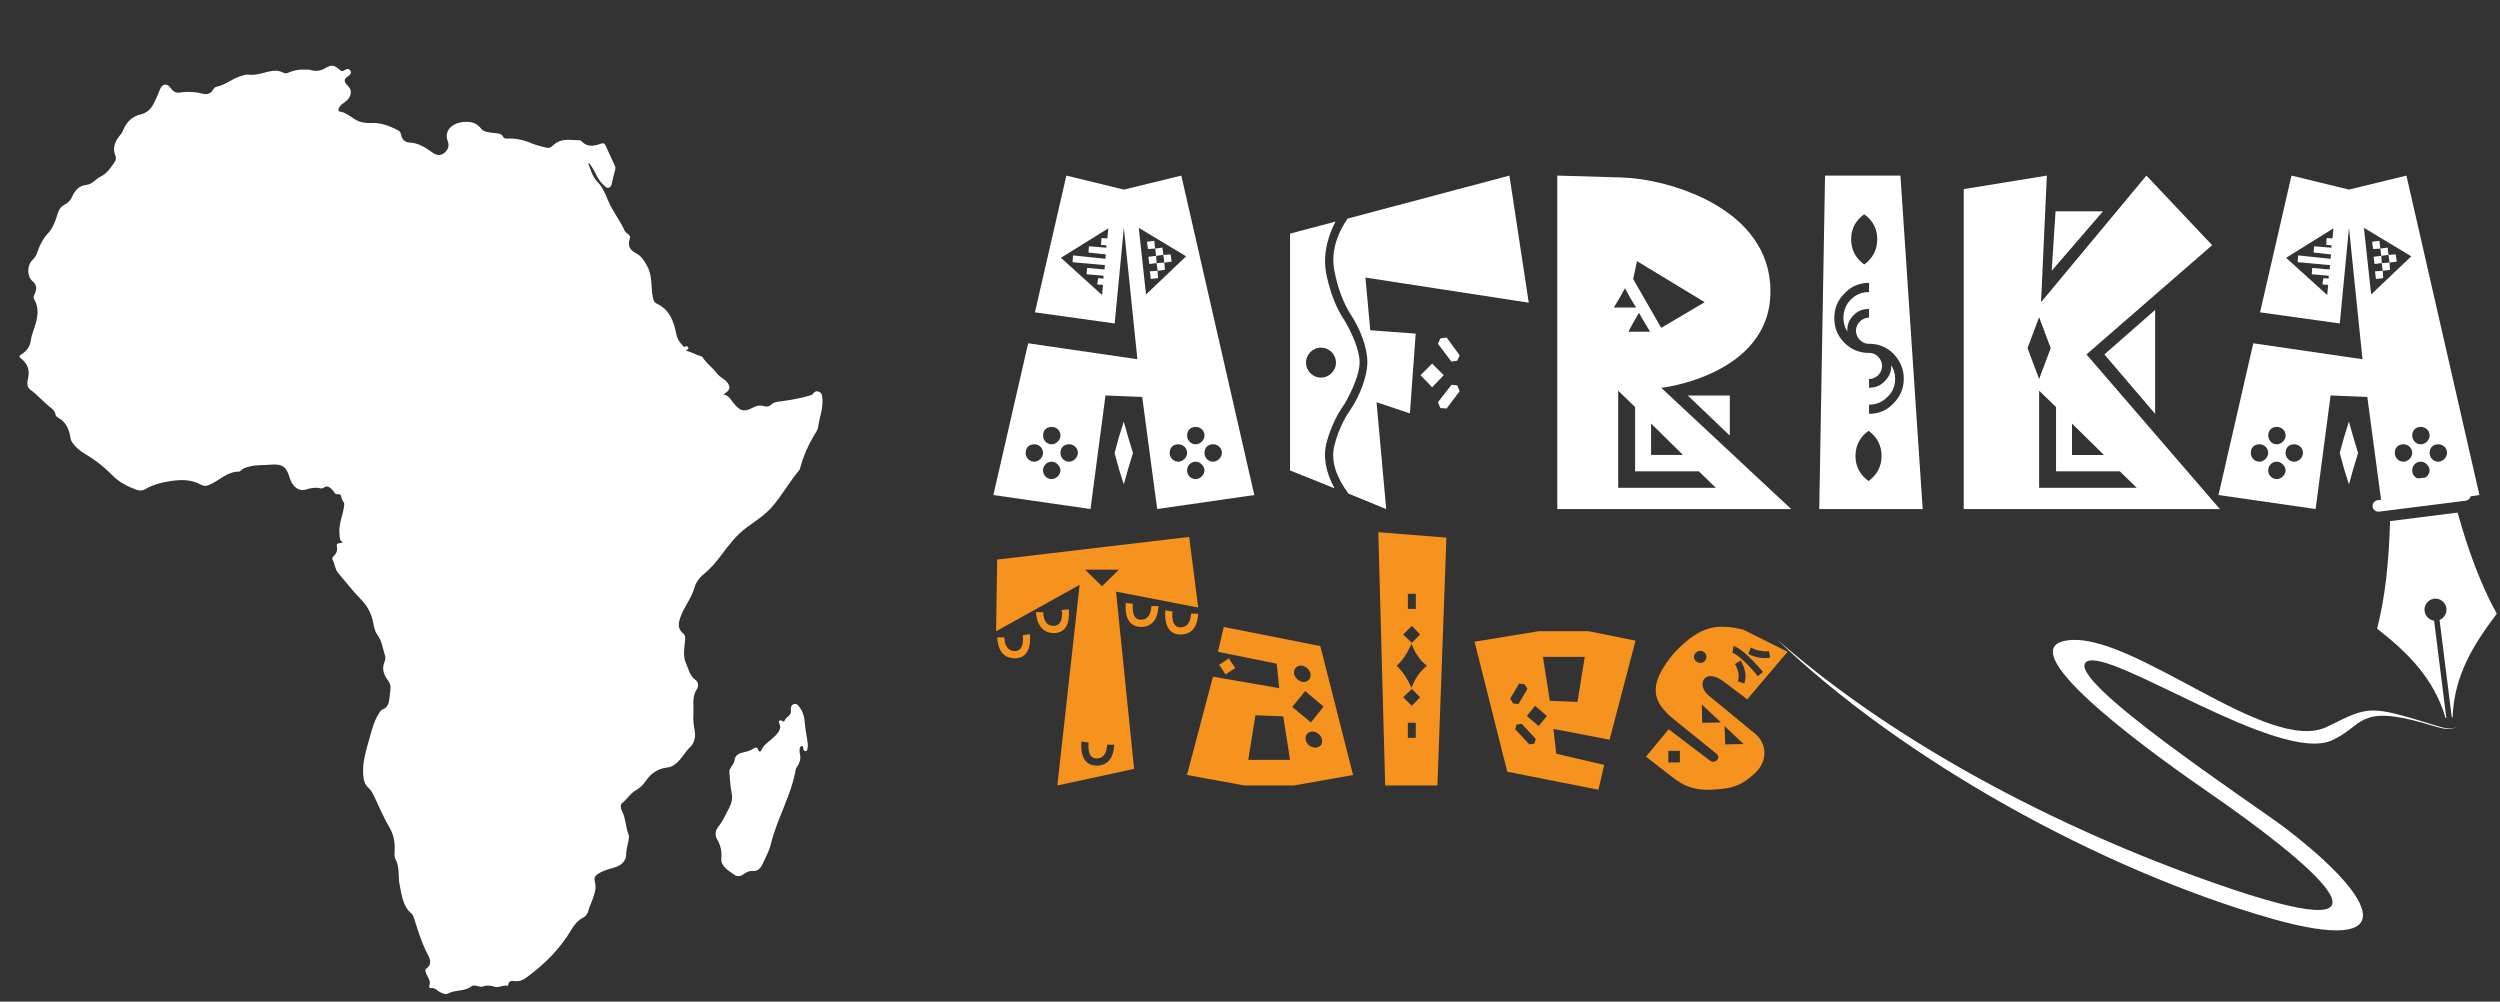 <svg width="634" height="254" viewBox="0 0 634 254" fill="none" xmlns="http://www.w3.org/2000/svg">
<rect x="0" y="0" width="634" height="254" fill="#333333" stroke="none"/>
<path d="M149.16 41.37C149.8 43.1 150.27 44.87 151.57 46.2C152.81 47.47 153.47 49.04 154.1 50.61C155.24 53.45 157.22 55.82 158.46 58.6C158.61 58.93 159.02 59.14 159.32 59.4C159.71 59.74 159.9 60.04 159.69 60.64C159.14 62.24 159.69 63.4 161.27 64.21C162.63 64.9 163.34 66.07 164.07 67.37C165.47 69.86 165.07 72.6 165.52 75.21C165.65 75.94 165.83 76.66 166.51 76.98C169.87 78.53 170.89 81.58 171.54 84.84C171.76 85.94 172.32 86.78 173.05 87.55C173.24 87.75 173.36 88.12 173.78 87.89C174.1 87.71 174.39 87.79 174.54 88.14C174.75 88.63 174.1 88.58 174 88.97C175.27 89.18 176.32 89.94 177.54 90.26C177.79 90.33 178.09 90.44 178.21 90.64C179.18 92.18 180.69 93.23 181.78 94.65C182.19 95.19 182.69 95.59 183.24 95.95C183.49 96.12 183.77 96.28 183.98 96.49C185.44 97.96 185.33 98.94 183.45 100.03C184.78 100.28 185.32 101.29 185.99 102.17C187.6 104.28 188.76 104.57 191.05 103.32C191.87 102.87 192.68 102.7 193.58 102.96C194.29 103.17 195 103.18 195.57 102.63C196.29 101.93 197.16 101.9 198.1 101.77C200.62 101.43 203.13 100.98 205.57 100.26C205.98 100.14 206.2 99.81 206.48 99.53C206.88 99.12 207.33 99.17 207.81 99.4C208.31 99.64 208.41 100 208.5 100.54C208.93 103.24 207.82 105.72 207.47 108.31C207.36 109.13 206.74 109.9 206.3 110.65C204.85 113.13 203.72 115.74 202.97 118.51C202.9 118.76 202.83 119.05 202.67 119.24C200.26 122.14 198.42 125.44 195.96 128.34C194.05 130.59 191.71 132.04 189.43 133.71C186.74 135.67 184.77 138.3 182.79 140.94C181.62 142.49 180.38 144 178.83 145.28C177.71 146.2 176.58 147.36 176.12 149.01C175.39 151.63 173.57 153.77 172.63 156.32C172.03 157.95 171.72 159.44 173.33 160.73C173.87 161.16 173.78 161.8 173.72 162.52C173.57 164.43 173.12 166.34 173.99 168.27C174.67 169.77 174.92 171.42 176.43 172.48C177.1 172.95 177.2 174.07 176.78 174.69C175.39 176.71 175.98 178.96 175.84 181.11C175.75 182.54 175.92 183.96 176.19 185.41C176.45 186.79 176.14 188.43 174.96 189.53C173.63 190.76 172.88 192.47 171.44 193.62C170.76 194.17 170.1 194.57 169.23 194.65C166.87 194.88 165.11 196.1 163.8 198.01C163.1 199.03 162.32 199.83 161.17 200.47C159.84 201.22 159 202.71 157.74 203.69C157.24 204.08 157.41 205.07 157.74 205.7C158.71 207.56 158.63 209.7 159.39 211.62C159.65 212.29 159.4 213.1 159.24 213.84C159.02 214.84 158.8 215.82 158.77 216.89C158.72 218.3 157.61 219.4 156.15 219.89C154.74 220.36 153.27 220.63 151.96 221.43C150.62 222.25 150.64 222.63 150.95 224.12C151.25 225.57 150.63 227.06 150.13 228.46C149.83 229.28 149.43 230.07 149.22 230.93C149.02 231.75 148.54 232.38 147.81 232.76C146.45 233.46 145.59 234.6 144.84 235.87C141.95 240.71 138.04 244.59 133.52 247.89C132.66 248.52 131.74 248.95 130.58 248.81C129.94 248.73 128.99 248.59 128.91 249.75C128.9 249.84 128.71 250.02 128.64 250C127.54 249.71 126.53 250.6 125.43 250.24C124.44 249.92 123.46 249.79 122.45 250.17C122.06 250.32 121.67 250.2 121.28 250.11C120.72 249.97 120.03 249.77 119.6 250.11C117.84 251.5 115.52 250.94 113.66 251.94C112.95 252.32 112.21 251.92 111.53 251.57C110.8 251.19 110.26 250.38 109.24 250.59C108.97 250.65 108.76 250.23 108.86 250.01C109.41 248.69 108.35 247.79 108.02 246.7C107.9 246.29 107.71 245.9 108.11 245.63C109.5 244.7 109.18 243.39 108.61 242.33C107.06 239.43 106.1 236.33 105.11 233.22C104.94 232.67 104.8 232.07 104.36 231.69C102.12 229.77 101.92 227.09 101.36 224.45C100.9 222.28 101.43 219.97 100.3 217.89C99.97 217.29 100.04 216.42 100.08 215.68C100.19 213.57 99.86 211.66 98.72 209.76C97.33 207.43 96.29 204.88 95.11 202.42C94.65 201.46 94.21 200.47 93.42 199.76C92.46 198.89 92.23 197.85 92.12 196.59C91.85 193.24 92.9 190.16 93.76 187.03C94.36 184.87 94.91 182.7 96.18 180.81C96.4 180.48 96.56 180.09 96.95 179.95C98.28 179.47 98.63 178.39 98.75 177.14C98.83 176.31 98.93 175.48 99.03 174.65C99.13 173.77 98.82 173.1 98.27 172.37C97.28 171.07 96.82 169.55 97.49 167.92C97.72 167.36 97.81 166.78 97.64 166.24C97.06 164.45 96.85 162.53 95.69 160.95C95.14 160.21 94.9 159.33 94.74 158.38C94.34 156 93.39 153.91 91.65 152.12C89.54 149.95 87.65 147.57 85.71 145.24C84.91 144.28 84.91 142.93 84.31 141.85C84.22 141.69 84.37 141.29 84.53 141.14C85.29 140.43 85.64 139.66 85.43 138.56C85.23 137.51 86.31 137.89 86.95 137.54C86.04 137.03 86.2 136.33 86.1 135.47C85.8 132.78 87.11 130.47 87.3 127.95C87.35 127.24 86.66 126.88 86.61 126.29C86.55 125.5 86.27 125.25 85.47 125.33C84.94 125.38 84.76 124.75 84.44 124.4C83.78 123.7 83.13 122.92 82.02 123.71C81.83 123.85 81.49 123.9 81.26 123.84C79.99 123.54 78.84 123.74 77.58 124.14C75.54 124.8 74.02 123.05 73.49 121.23C72.68 118.41 71.63 117.59 68.73 117.84C66.89 118 65.02 117.84 63.21 118.32C62.44 118.52 61.68 118.73 61.08 119.31C60.96 119.43 60.79 119.6 60.65 119.6C57.56 119.56 55.56 121.96 52.96 123.01C52.23 123.31 51.62 123.29 50.96 122.92C48.61 121.61 46.09 121.59 43.52 121.96C41.15 122.31 38.85 122.84 36.77 124.09C36.07 124.51 35.31 124.46 34.6 124.2C32.27 123.36 30.17 122.27 28.36 120.41C26.39 118.38 24.1 116.62 21.65 115.16C20.3 114.36 19.14 113.45 18.28 112.13C18.05 111.78 17.93 111.46 17.87 111.05C17.54 108.87 16.74 106.98 14.66 105.87C14.41 105.74 14.12 105.44 14.09 105.19C13.97 104.32 13.42 103.81 12.79 103.32C11.01 101.94 9.57 100.18 7.73 98.86C6.78 98.18 6.86 96.98 7.09 96.05C7.63 93.85 6.99 92.2 5.26 90.85C4.75 90.45 4.96 90.14 5.44 89.85C6.88 88.98 7.68 87.75 7.88 86.02C8.01 84.91 8.51 83.83 8.85 82.74C9.57 80.42 9.98 78.12 8.65 75.86C8.39 75.43 8.59 75.05 8.78 74.62C9.3 73.44 9.48 72.37 8.27 71.33C6.77 70.05 6.83 67.27 8.27 65.89C8.9 65.29 9.3 64.53 9.55 63.76C10.11 62.06 10.93 60.52 12.12 59.23C13.5 57.74 14.1 55.93 14.66 54.08C14.95 53.12 15.45 52.39 16.3 51.95C17.25 51.47 17.89 50.8 18.33 49.82C19.02 48.28 20.03 47.08 21.91 46.89C23.39 46.74 24.27 45.4 25.48 44.8C27.16 43.97 28.05 42.59 29.01 41.18C29.34 40.7 29.54 40.17 29.29 39.56C28.43 37.5 29.18 35.79 30.51 34.22C30.77 33.91 30.98 33.62 31.13 33.24C31.96 31.11 33.36 29.56 35.66 29.02C37.19 28.66 38.23 27.71 38.93 26.36C39.52 25.23 40.05 24.07 40.49 22.86C41.12 21.15 42.29 20.98 43.35 22.41C43.89 23.14 44.57 23.63 45.47 23.49C47.54 23.17 49.56 23.29 51.59 23.79C52.57 24.03 53.42 23.74 53.98 22.82C54.21 22.43 54.53 22.06 54.97 21.98C57.13 21.57 58.78 20.03 60.83 19.38C61.55 19.15 62.27 18.84 63.02 18.93C64.83 19.16 66.48 18.53 68.18 18.15C69.32 17.89 70.43 17.78 71.54 18.3C71.98 18.51 72.45 18.71 72.94 18.5C74.24 17.94 75.55 17.58 77.01 17.66C77.6 17.7 78.18 17.58 78.8 17.76C79.96 18.1 81.12 18.05 82.23 17.42C84.2 16.31 84.56 16.36 86.33 17.85C86.75 18.2 87.06 17.99 87.39 17.78C87.89 17.46 88.41 17.33 88.8 17.85C89.21 18.4 88.84 18.99 88.43 19.23C86.93 20.09 87.29 20.84 88.31 21.86C89.45 22.99 89.06 24.72 87.56 25.81C86.96 26.25 86.32 26.61 85.97 27.34C85.76 27.79 85.74 28.24 86.2 28.3C88.36 28.6 89.68 30.6 91.79 31C92.57 31.15 93.28 31.23 94.1 31.19C96.62 31.07 98.93 31.96 101.11 33.15C101.55 33.39 101.68 33.93 101.78 34.4C102.02 35.52 102.83 36.1 103.84 36.15C106.04 36.24 107.78 37.33 109.46 38.55C110.49 39.3 111.55 39.66 112.6 38.84C113.54 38.1 114.06 37.09 113.55 35.81C112.58 33.35 114.39 31.15 117.78 30.92C119.38 30.81 120.87 31.11 122.05 32.67C122.72 33.55 124.32 33.61 125.56 33.76C126.37 33.86 127.15 33.81 127.58 34.68C127.78 35.08 128.18 35.17 128.6 35.15C130.89 35.01 133.03 35.57 135.13 36.46C136.25 36.93 137.48 37.17 138.66 37.47C139.27 37.62 139.8 37.34 140.21 36.92C142.18 34.92 144.66 35.54 147.02 35.58C147.21 35.58 147.42 35.76 147.57 35.91C149.01 37.36 150.68 37.06 152.31 36.46C153.05 36.19 153.34 36.36 153.62 36.99C154.39 38.72 155.17 40.44 155.98 42.16C156.15 42.52 156.08 42.82 155.98 43.17C155.7 44.18 155.44 45.2 155.22 46.23C155.1 46.8 155.03 47.43 154.37 47.59C153.72 47.75 153.38 47.19 152.95 46.8C151.42 45.41 150.94 43.35 149.7 41.77C149.58 41.65 149.58 41.36 149.16 41.37Z" fill="white"/>
<path d="M202.81 191.06C203.22 192.24 202.83 193.5 201.99 194.67C201.89 194.81 201.83 194.99 201.8 195.16C200.64 201.8 197.04 207.63 195.47 214.14C195.06 215.83 194.15 217.4 193.44 219C192.93 220.15 192.22 221.03 190.75 220.89C189.87 220.81 189.14 221.3 188.45 221.78C187.61 222.37 186.82 222.31 186.02 221.7C184.59 220.63 182.76 219.75 182.93 217.61C183.07 215.87 182.77 214.39 181.87 212.88C181.24 211.82 181.4 210.58 182.25 209.54C183.37 208.16 184.04 206.51 184.87 204.97C185.51 203.78 185.87 202.52 185.54 201.05C185.16 199.35 185.15 197.56 184.97 195.81C184.91 195.28 185.19 194.89 185.44 194.47C185.73 193.98 186.19 193.49 186.24 192.97C186.39 191.39 187.52 190.99 188.74 190.74C189.57 190.57 190.34 190.34 191.04 189.86C191.49 189.55 191.99 189.33 192.27 190.14C192.43 190.59 192.85 190.83 193.09 190.24C193.62 188.98 194.72 188.31 195.66 187.46C196.32 186.87 197 186.31 197.47 185.54C197.86 184.91 198.02 184.26 197.66 183.54C197.48 183.17 197.32 182.75 197.98 182.68C198.33 182.64 198.77 183.35 198.98 182.73C199.31 181.74 200.76 181.52 200.58 180.19C200.5 179.56 200.58 178.75 201.37 178.55C202.22 178.34 202.56 179.09 202.97 179.66C204.15 181.3 204.03 183.26 204.3 185.11C204.47 186.28 204.73 187.44 204.86 188.62C204.91 189.09 204.83 189.58 204.74 190.05C204.69 190.3 204.48 190.53 204.16 190.48C203.91 190.44 203.82 190.23 203.74 190.02C203.63 189.72 203.79 189.14 203.31 189.2C202.8 189.27 202.82 189.85 202.77 190.28C202.8 190.45 202.81 190.63 202.81 191.06Z" fill="white"/>
<path d="M617.29 151.83C615.78 152.02 614.68 153.44 614.87 154.95C615.03 156.22 616.06 157.24 617.29 157.41L620.39 182.08L620.2 182.1C617.16 171.71 610.21 165.22 602.83 159.42C604.9 151.53 605.84 142.19 606.12 132.15L623.25 129.99C625.94 139.71 629.22 148.47 633.19 155.65C627.54 163.09 622.34 171.12 621.98 181.93L621.78 181.95L618.67 157.22C619.83 156.75 620.57 155.56 620.41 154.24C620.22 152.74 618.8 151.64 617.29 151.83Z" fill="white"/>
<path d="M615.43 125.28L624.94 124.08C625.69 123.99 626.46 124.52 626.57 125.34C626.67 126.1 626.12 126.87 625.31 126.98L603.33 129.75C602.57 129.85 601.8 129.3 601.69 128.48C601.6 127.73 602.14 126.96 602.96 126.85L612.66 125.63C612.64 124.32 612.59 122.91 612.54 121.43L615.28 121.09C615.33 122.52 615.38 123.92 615.43 125.28Z" fill="white"/>
<path d="M579.43 209.91C571.62 203.99 523.02 171.99 529.13 167.82C534.86 163.95 577.89 193.77 591.3 187.78C599.34 184.23 597.76 178.52 614.83 183.43C618.79 184.56 621.14 185.57 622.99 184.27C621.78 184.97 620.68 184.9 618.19 184.14C600.66 178.73 601.06 178.95 590.19 184.29C575.4 191.67 540.58 159.91 524.17 162.42C508.38 164.75 549.68 193.74 559.81 200.74C586.19 218.93 612.44 241.03 566.21 225.54C525.71 211.96 481.99 189.74 450.49 162C482.09 192.44 532.63 220.64 576.56 233.1C608.74 242.08 603.9 228.58 579.43 209.91Z" fill="white"/>
<path d="M299.58 44.53L318.09 125.54L293.46 129.09L289.66 100.66L280.35 100.29L276.55 129.09L251.92 125.54L260.74 87.06L288.44 91.1L285.01 57.76L282.68 82.03L262.46 79.21L270.43 44.53L285.01 48.08L299.58 44.53ZM264.52 114.88C264.52 113.53 263.42 112.67 262.31 112.67C260.96 112.67 260.1 113.53 260.1 114.88C260.1 115.98 260.96 117.09 262.31 117.09C263.42 117.09 264.52 115.98 264.52 114.88ZM264.52 110.47C264.52 111.57 265.38 112.68 266.73 112.68C267.83 112.68 268.94 111.58 268.94 110.47C268.94 109.12 267.84 108.26 266.73 108.26C265.38 108.26 264.52 109.12 264.52 110.47ZM268.93 119.29C268.93 118.19 267.83 117.08 266.72 117.08C265.37 117.08 264.51 118.18 264.51 119.29C264.51 120.4 265.37 121.5 266.72 121.5C267.83 121.5 268.93 120.4 268.93 119.29ZM273.35 114.88C273.35 113.53 272.25 112.67 271.14 112.67C269.79 112.67 268.93 113.53 268.93 114.88C268.93 115.98 269.79 117.09 271.14 117.09C272.24 117.09 273.35 115.98 273.35 114.88ZM280.82 60.47L281.07 57.9L269.06 65.38L279.48 74.82L279.72 72.25L278.25 72.13L278.5 70.54L279.85 70.66V69.92L275.56 69.55L275.68 67.96L280.09 68.33L280.21 67.23L272 66.49L272.12 64.77L280.33 65.63L280.45 64.53L276.04 64.04L276.16 62.45L280.57 62.82V62.21L279.22 62.09L279.34 60.37L280.82 60.47ZM284.99 106.92L286.09 110.84L287.32 114.88L286.09 118.92L284.99 122.84L283.76 118.92L282.66 114.88L283.76 110.84L284.99 106.92ZM290.63 74.68L300.8 65L288.79 57.77L290.63 74.68ZM290.87 61.32L292.71 61.07L292.95 63.03L291.11 63.15L290.87 61.32ZM291.24 65.12L293.2 64.87L293.32 66.71L291.48 66.96L291.24 65.12ZM291.85 70.76L291.6 68.8L293.56 68.68L293.68 70.52L291.85 70.76ZM294.79 62.79L295.04 64.63L293.2 64.88L292.95 63.04L294.79 62.79ZM295.29 66.59L295.41 68.43L293.57 68.68L293.32 66.72L295.29 66.59ZM297.12 66.35L295.28 66.6L295.03 64.64L296.87 64.52L297.12 66.35ZM301.05 114.88C301.05 113.53 299.95 112.67 298.84 112.67C297.49 112.67 296.63 113.53 296.63 114.88C296.63 115.98 297.49 117.09 298.84 117.09C299.94 117.09 301.05 115.98 301.05 114.88ZM301.05 110.47C301.05 111.57 301.91 112.68 303.26 112.68C304.36 112.68 305.47 111.58 305.47 110.47C305.47 109.12 304.37 108.26 303.26 108.26C301.9 108.26 301.05 109.12 301.05 110.47ZM305.46 119.29C305.46 118.19 304.36 117.08 303.25 117.08C301.9 117.08 301.04 118.18 301.04 119.29C301.04 120.4 301.9 121.5 303.25 121.5C304.35 121.5 305.46 120.4 305.46 119.29ZM309.87 114.88C309.87 113.53 308.77 112.67 307.66 112.67C306.31 112.67 305.45 113.53 305.45 114.88C305.45 115.98 306.31 117.09 307.66 117.09C308.77 117.09 309.87 115.98 309.87 114.88Z" fill="white"/>
<path d="M336.47 112.06C335.49 115.61 336.1 119.54 338.43 123.83L327.15 119.3V59.25L338.67 56.19C336.22 60.97 335.48 65.63 336.46 70.04C337.44 74.45 338.91 78.25 341 81.32C342.96 84.63 344.8 88.92 344.8 91.86C344.8 94.8 342.96 98.97 341 102.4C338.92 105.32 337.45 108.51 336.47 112.06ZM335 95.76C337.08 95.76 338.8 94.04 338.8 91.96C338.8 89.88 337.09 88.16 335 88.16C332.91 88.16 331.2 89.88 331.2 91.96C331.2 94.04 332.91 95.76 335 95.76ZM346.27 70.39L347.5 83.75L359.02 84.61L357.55 104.83L349.09 102.01L351.54 129.1L341.98 125.18C338.79 120.89 337.57 116.97 338.3 113.41C339.16 109.86 340.51 106.67 342.59 103.73C344.92 100.18 346.76 95.4 346.76 91.84C346.76 88.04 344.92 83.38 342.59 79.83C340.63 76.77 339.28 73.09 338.42 68.8C337.56 64.39 338.67 59.98 341.73 55.44L382.79 44.53L387.69 76.76L346.27 70.39ZM363.19 92.21L366.13 95.15L363.19 98.21L360.25 95.15L363.19 92.21ZM365.27 85.83L366.86 85.58L370.17 90.11L369.56 91.46L368.09 91.71L364.66 87.18L365.27 85.83ZM368.09 97.6L369.56 97.72L370.17 99.19L366.86 103.6L365.27 103.48L364.66 102.01L368.09 97.6Z" fill="white"/>
<path d="M454.25 129.1H394.93V44.53L411.6 45.02C422.88 45.39 448.98 52.62 448.98 73.82C449.1 95.15 421.16 98.45 421.28 98.33L454.25 129.1ZM410.74 75.54L409.27 77.99H412.09H414.91L413.44 75.54L412.09 73.09L410.74 75.54ZM410.37 99.07V123.7H435.13L430.84 119.53H416.62H414.66V117.45V103.23L410.37 99.07ZM418.46 84.12L416.99 81.67L415.64 79.34L414.29 81.67L412.94 84.12H415.64H418.46ZM415.15 66.23L414.17 70.76L421.28 83.14L432.31 76.64L415.15 66.23ZM426.8 115.37L418.71 107.4V115.37H426.8ZM438.68 110.47L428.02 100.3H438.68V110.47Z" fill="white"/>
<path d="M481.95 44.53L487.59 129.1H461.36L462.83 44.53H481.95ZM473.98 104.95C476.43 104.95 478.52 104.09 480.23 102.25C481.95 100.53 482.8 98.45 482.8 96C482.8 93.67 481.94 91.59 480.23 89.75C478.52 88.03 476.43 87.18 473.98 87.18H473.86C473 87.18 472.27 86.81 471.65 86.2C471.04 85.59 470.67 84.73 470.67 83.87C470.67 83.01 471.04 82.15 471.65 81.54C472.26 80.93 473.12 80.56 473.98 80.56V78.35C472.39 78.35 471.16 78.84 470.06 79.94C468.96 81.04 468.47 82.27 468.47 83.86V84.11C467.86 83.01 467.49 81.9 467.49 80.68C467.49 78.84 468.1 77.25 469.33 76.02C470.68 74.67 472.15 74.06 473.99 74.06V71.73C471.54 71.73 469.45 72.59 467.74 74.43C466.02 76.15 465.17 78.23 465.17 80.68C465.17 83.13 466.03 85.21 467.74 86.93C469.45 88.65 471.54 89.5 473.99 89.5H474.11C474.97 89.5 475.7 89.87 476.32 90.48C476.93 91.09 477.3 91.95 477.3 92.81C477.3 93.67 476.93 94.53 476.32 95.14C475.71 95.75 474.85 96.12 473.99 96.12V98.33C475.58 98.33 476.81 97.84 477.91 96.74C479.01 95.64 479.63 94.41 479.63 92.82V92.57C480.24 93.67 480.61 94.78 480.61 96C480.61 97.84 480 99.43 478.65 100.66C477.3 102.01 475.83 102.62 473.99 102.62V104.95H473.98ZM469.45 60.71C469.45 63.28 470.55 65.49 472.76 67.08C474.97 65.49 476.07 63.28 476.07 60.71C476.07 58.01 474.97 55.93 472.76 54.34C470.55 55.93 469.45 58.01 469.45 60.71ZM477.17 115.62C477.17 113.05 476.07 110.84 473.86 109.25C471.65 110.84 470.55 113.05 470.55 115.62C470.55 118.19 471.65 120.4 473.86 121.99C476.07 120.4 477.17 118.19 477.17 115.62Z" fill="white"/>
<path d="M529.13 89.88L562.96 129.1H498V76.64V47.96L519.08 44.53L517.61 76.64L544.33 44.53L561 62.18L529.13 89.88ZM517.12 80.44L514.18 88.28L517.12 96.12L520.06 88.28L517.12 80.44ZM517.12 99.07V123.7H541.88L537.59 119.53H523.37H521.41V117.45V103.23L517.12 99.07ZM521.29 53.6H533.3L520.31 68.67L521.29 53.6ZM525.46 107.41V115.38H533.55L525.46 107.41ZM546.54 78.6V91.84V104.95L533.67 89.88L546.54 78.6Z" fill="white"/>
<path d="M610.27 44.53L628.78 125.54L604.15 129.09L600.35 100.66L591.04 100.29L587.24 129.09L562.61 125.54L571.43 87.06L599.13 91.1L595.7 57.76L593.37 82.03L573.15 79.21L581.12 44.53L595.7 48.08L610.27 44.53ZM575.22 114.88C575.22 113.53 574.12 112.67 573.01 112.67C571.66 112.67 570.8 113.53 570.8 114.88C570.8 115.98 571.66 117.09 573.01 117.09C574.12 117.09 575.22 115.98 575.22 114.88ZM575.22 110.47C575.22 111.57 576.08 112.68 577.43 112.68C578.53 112.68 579.64 111.58 579.64 110.47C579.64 109.12 578.54 108.26 577.43 108.26C576.08 108.26 575.22 109.12 575.22 110.47ZM579.63 119.29C579.63 118.19 578.53 117.08 577.42 117.08C576.07 117.08 575.21 118.18 575.21 119.29C575.21 120.4 576.07 121.5 577.42 121.5C578.53 121.5 579.63 120.4 579.63 119.29ZM584.04 114.88C584.04 113.53 582.94 112.67 581.83 112.67C580.48 112.67 579.62 113.53 579.62 114.88C579.62 115.98 580.48 117.09 581.83 117.09C582.94 117.09 584.04 115.98 584.04 114.88ZM591.52 60.47L591.77 57.9L579.76 65.38L590.18 74.82L590.43 72.25L588.96 72.13L589.2 70.54L590.55 70.66V69.92L586.26 69.55L586.38 67.96L590.79 68.33L590.91 67.23L582.7 66.49L582.82 64.77L591.03 65.63L591.15 64.53L586.74 64.04L586.86 62.45L591.27 62.82V62.21L589.92 62.09L590.04 60.37L591.52 60.47ZM595.69 106.92L596.79 110.84L598.01 114.88L596.79 118.92L595.69 122.84L594.46 118.92L593.36 114.88L594.46 110.84L595.69 106.92ZM601.32 74.68L611.5 65L599.49 57.77L601.32 74.68ZM601.57 61.32L603.41 61.07L603.66 63.03L601.82 63.15L601.57 61.32ZM601.94 65.12L603.9 64.87L604.02 66.71L602.18 66.96L601.94 65.12ZM602.55 70.76L602.3 68.8L604.26 68.68L604.38 70.52L602.55 70.76ZM605.49 62.79L605.74 64.63L603.9 64.88L603.66 63.04L605.49 62.79ZM605.98 66.59L606.1 68.43L604.26 68.68L604.01 66.72L605.98 66.59ZM607.82 66.35L605.98 66.6L605.73 64.64L607.57 64.52L607.82 66.35ZM611.74 114.88C611.74 113.53 610.64 112.67 609.53 112.67C608.18 112.67 607.32 113.53 607.32 114.88C607.32 115.98 608.18 117.09 609.53 117.09C610.64 117.09 611.74 115.98 611.74 114.88ZM611.74 110.47C611.74 111.57 612.6 112.68 613.95 112.68C615.05 112.68 616.16 111.58 616.16 110.47C616.16 109.12 615.06 108.26 613.95 108.26C612.6 108.26 611.74 109.12 611.74 110.47ZM616.15 119.29C616.15 118.19 615.05 117.08 613.94 117.08C612.59 117.08 611.73 118.18 611.73 119.29C611.73 120.4 612.59 121.5 613.94 121.5C615.05 121.5 616.15 120.4 616.15 119.29ZM620.57 114.88C620.57 113.53 619.47 112.67 618.36 112.67C617.01 112.67 616.15 113.53 616.15 114.88C616.15 115.98 617.01 117.09 618.36 117.09C619.46 117.09 620.57 115.98 620.57 114.88Z" fill="white"/>
<path d="M303.86 154.06L283.03 150.04L287.6 194.99L268.14 199.19L273.8 148.31L252.61 160.09L252.88 141.91L301.57 136.16L303.86 154.06ZM261.2 160.82C261.11 160.91 262.11 166.94 257.36 166.94C252.7 166.94 252.98 161.64 252.88 161.64H254.71C254.71 161.64 254.62 165.11 257.36 165.11C260.01 165.11 259.37 161.09 259.37 161.09L261.2 160.82ZM271.06 154.52C270.97 154.43 271.97 160.64 267.22 160.55C262.74 160.55 262.74 155.25 262.74 155.25H264.57C264.57 155.25 264.48 158.81 267.22 158.72C269.87 158.72 269.32 154.7 269.23 154.7L271.06 154.52ZM280.75 188.87C280.75 188.87 280.84 192.34 278.1 192.34C275.45 192.34 276.09 188.32 276.09 188.32L274.26 188.05C274.26 188.14 273.44 194.17 278.1 194.17C282.76 194.17 282.48 188.87 282.58 188.87H280.75ZM283.76 144.47H275.17L279.46 148.67L283.76 144.47ZM293.81 153.7C293.72 153.7 293.99 159 289.33 159C284.58 158.91 285.58 152.88 285.49 152.88L287.32 153.15C287.32 153.15 286.68 157.17 289.33 157.17C292.07 157.17 291.98 153.7 291.98 153.7H293.81ZM303.86 155.62C303.77 155.62 304.04 160.92 299.38 160.92C294.72 160.92 295.54 154.89 295.54 154.8L297.37 155.07C297.37 155.07 296.73 159.09 299.38 159.09C302.12 159.09 302.03 155.62 302.03 155.62H303.86Z" fill="#F6921E"/>
<path d="M334.83 163.84L343.14 196.54L328.16 199.19H315.55L301.02 196.54L307.6 171.6L324.41 174.52L323.77 168.31L308.88 165.3L310.34 159L334.83 163.84ZM311.99 170.23L310.8 171.05L309.98 169.77L309.16 168.58L310.44 167.76L311.63 166.94L312.45 168.22L313.27 169.41L311.99 170.23ZM316.56 192.71H327.16L325.42 181.66L318.38 181.39L316.56 192.71ZM327.71 179.28L332.46 183.21L335.66 179.19L331 175.26L327.71 179.28ZM329.08 172.33C330.08 173.15 331.27 173.15 332 172.33C332.64 171.51 332.46 170.23 331.45 169.41C330.44 168.59 329.26 168.59 328.53 169.41C327.89 170.23 328.07 171.51 329.08 172.33ZM334.38 186.13C333.38 185.31 332.19 185.31 331.46 186.13C330.82 186.95 331 188.23 332.01 189.05C333.01 189.78 334.2 189.78 334.93 189.05C335.56 188.23 335.38 186.95 334.38 186.13Z" fill="#F6921E"/>
<path d="M349.54 134.97L366.81 136.34L364.53 199.19H351.28L349.54 134.97ZM361.88 168.86C360.97 168.13 360.14 167.31 359.5 166.3C358.86 165.39 358.4 164.38 357.95 163.29C356.95 165.57 355.76 167.4 354.2 168.86C355.75 170.32 356.94 172.15 357.95 174.43C358.41 173.33 358.86 172.33 359.5 171.42C360.14 170.42 360.96 169.59 361.88 168.86ZM358.04 158.72L355.85 160.91L358.04 163.01L360.14 160.91L358.04 158.72ZM358.04 179L360.14 176.81L358.04 174.71L355.85 176.81L358.04 179ZM357.04 150.59V154.43H359.05V150.59H357.04ZM359.04 187.13V183.29H357.03V187.13H359.04Z" fill="#F6921E"/>
<path d="M414.77 162.47L408.19 187.59L393.94 184.85L394.67 191.15L406.82 193.98L405.36 200.28L382.25 195.71L373.94 162.73L390.2 160.08H402.9L414.77 162.47ZM382.98 177.18L383.71 178.37L385.08 178.55L387.36 174.71L386.63 173.52L385.26 173.34L382.98 177.18ZM389.1 188.59L389.47 187.4L385.91 183.56L384.63 183.74L384.26 184.93L387.82 188.77L389.1 188.59ZM390.2 184.12L392.3 181.56L389.29 179L387.19 181.56L390.2 184.12ZM400.06 178L401.89 166.58H391.29L393.03 177.73L400.06 178Z" fill="#F6921E"/>
<path d="M445.38 186.31C448.39 189.14 448.12 193.53 444.74 196.36C442.27 198.55 440.36 199.74 436.24 200.11C430.49 200.75 427.29 199.65 424 197L417.42 191.88L423.17 184.94L433.77 192.98C434.87 193.71 436.51 192.34 435.41 191.24L425 182.83C419.98 178.9 418.42 175.52 421.35 170.13C422.9 167.39 424.91 164.92 427.56 162.73C432.22 158.8 436.06 158.16 442.18 159.72L453.33 165.29L443.1 177.35L436.8 172.6C432.32 169.49 430.22 173.42 433.05 176.16L445.38 186.31ZM426.01 193.34V190.42H423.09V193.34H426.01ZM431.22 168.13C432.04 168.13 432.77 167.4 432.77 166.58C432.77 165.76 432.04 165.03 431.22 165.03C430.4 165.03 429.58 165.76 429.58 166.58C429.58 167.4 430.4 168.13 431.22 168.13ZM431.67 183.3L436.42 183.21L431.58 178.64L431.67 183.3ZM437.52 188.78L442.18 188.69L437.34 184.12L437.52 188.78ZM439.35 165.57C441.18 166.03 445.74 171.23 445.74 171.51L447.11 170.41C446.93 170.23 442.27 164.56 439.62 163.83L439.35 165.57ZM442.36 173.34C443 171.51 442.63 169.59 441.45 167.49L439.99 168.4C440.9 170.04 441.18 171.51 440.72 172.78L442.36 173.34ZM443.37 165.85C444.19 166.31 445.11 166.58 446.11 166.76C447.11 166.94 448.03 166.94 448.94 166.76L448.57 165.12C447.84 165.21 447.11 165.21 446.47 165.03C445.65 164.94 444.83 164.66 444 164.21L443.37 165.85Z" fill="#F6921E"/>
</svg>
